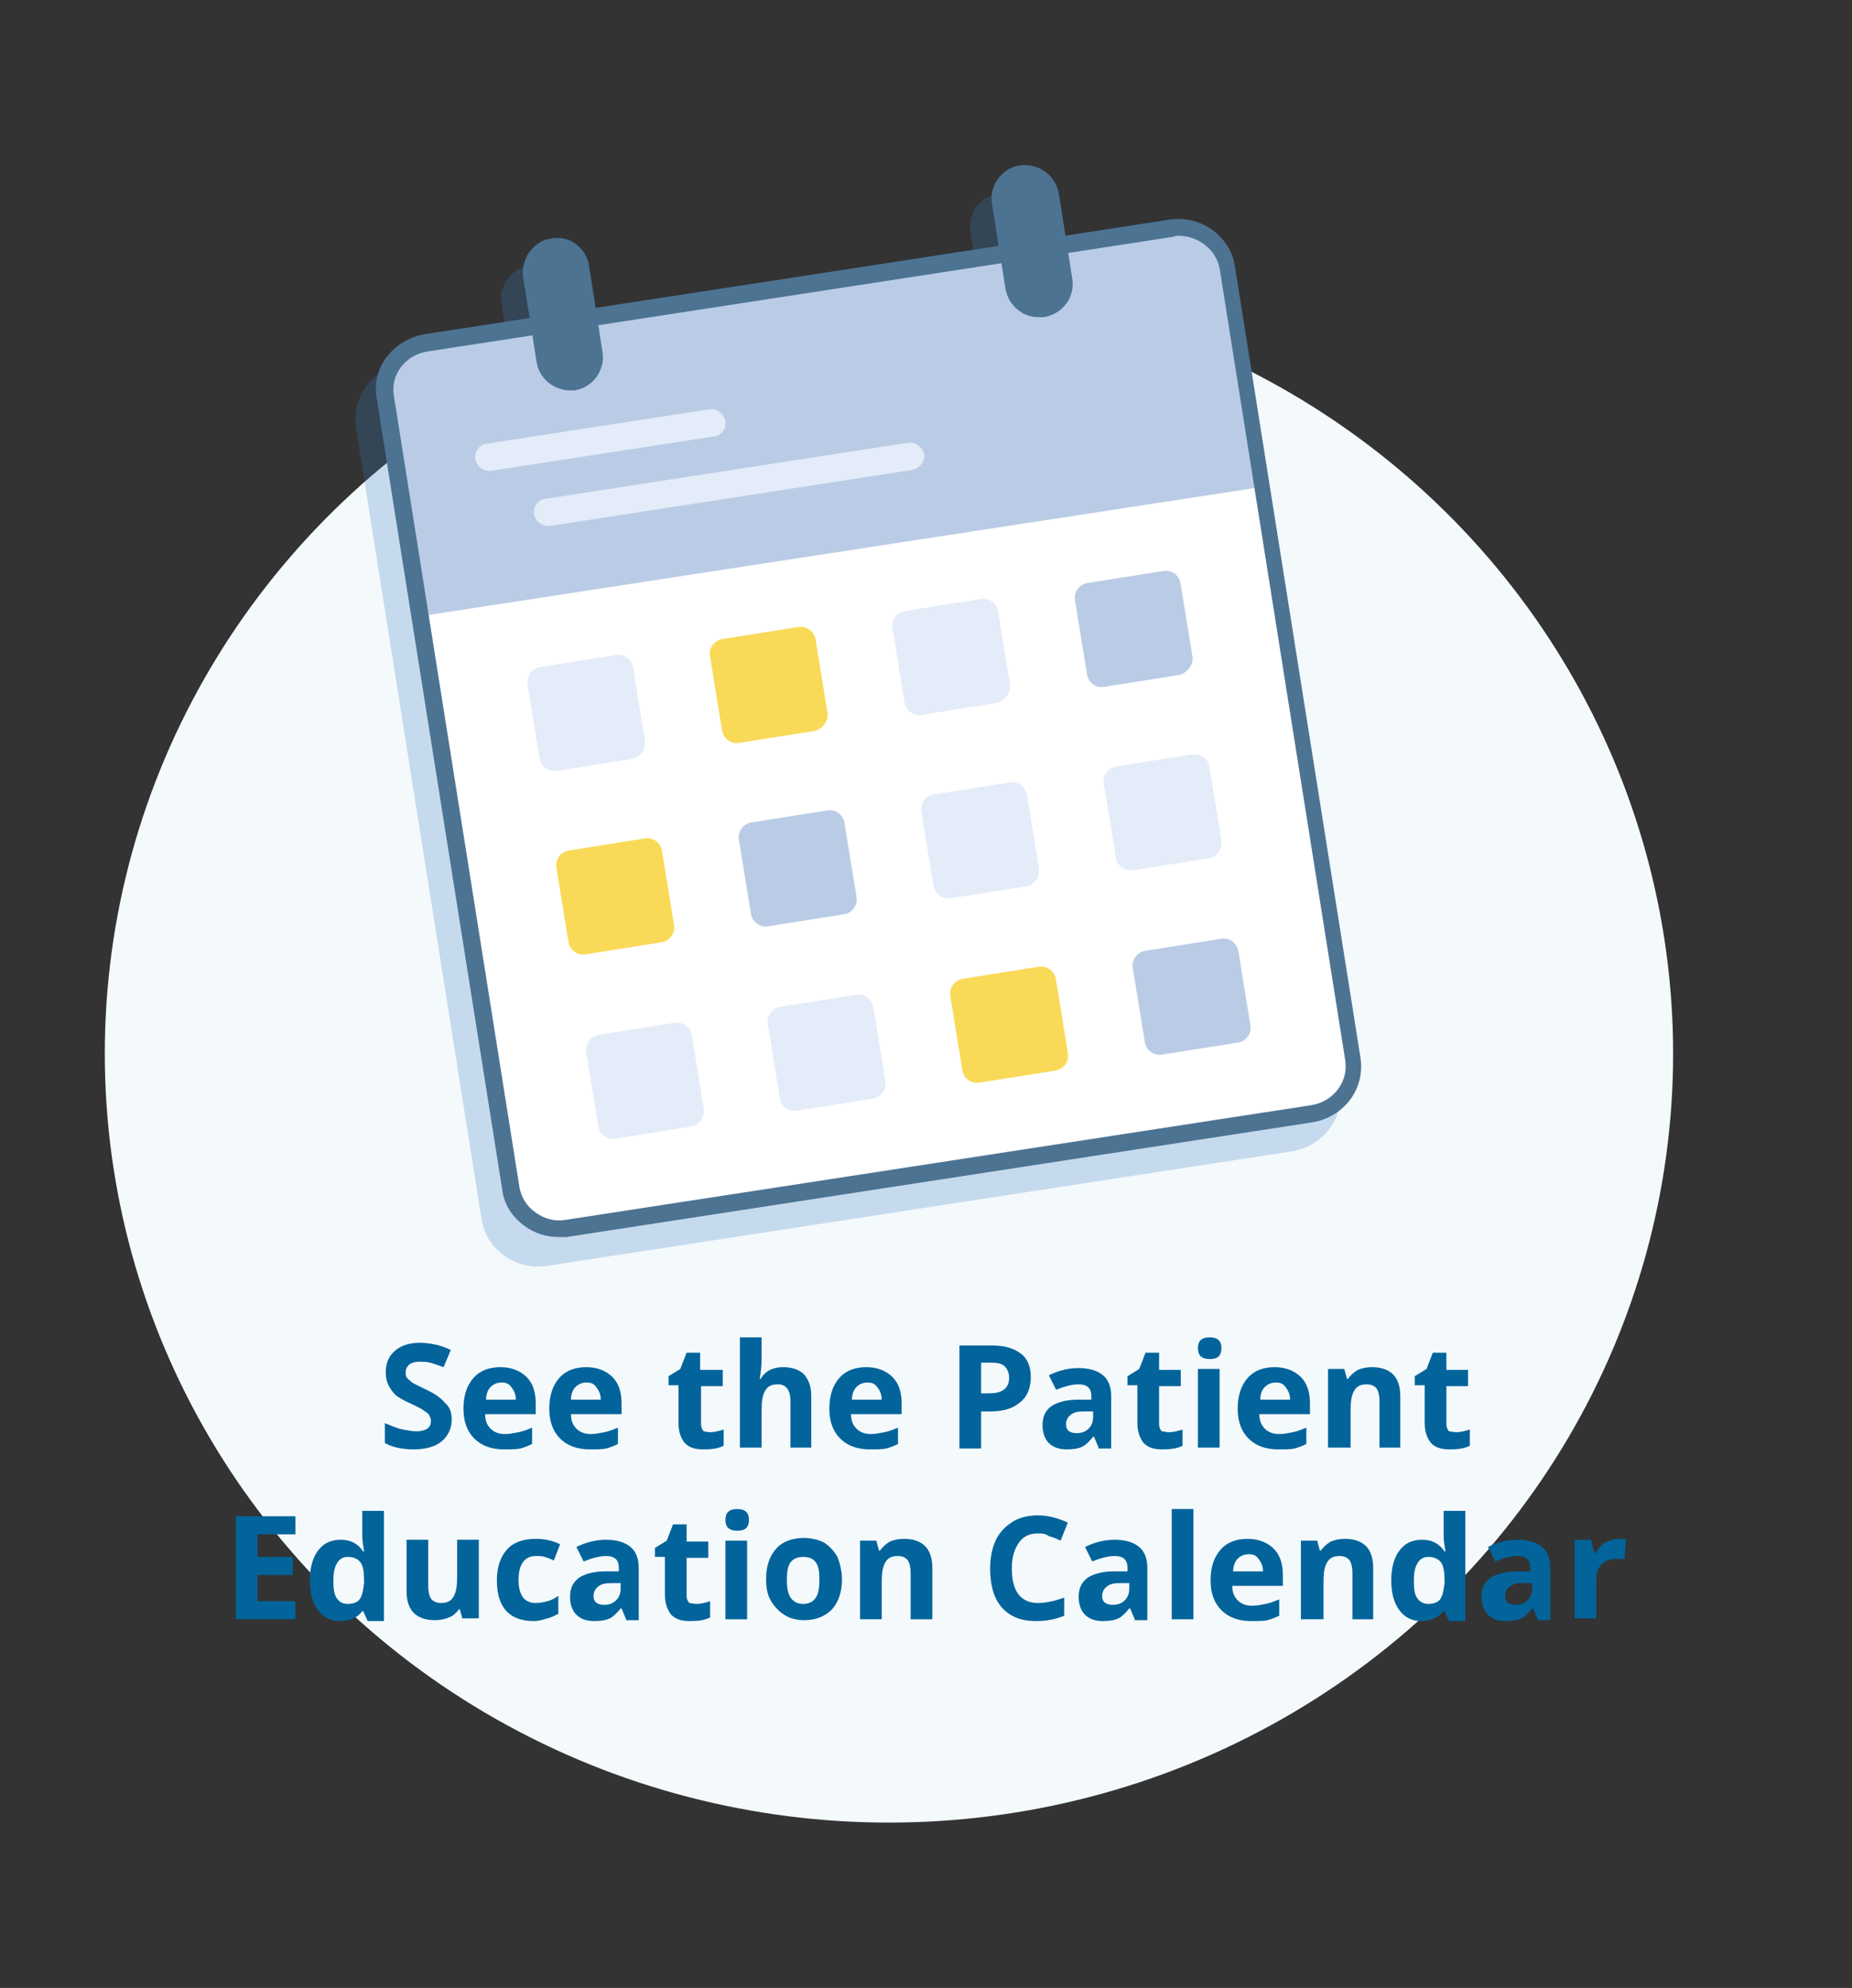 <?xml version="1.0" encoding="utf-8"?>
<!-- Generator: Adobe Illustrator 28.0.0, SVG Export Plug-In . SVG Version: 6.00 Build 0)  -->
<svg version="1.1" id="Layer_1" xmlns="http://www.w3.org/2000/svg" xmlns:xlink="http://www.w3.org/1999/xlink" x="0px" y="0px"
	 viewBox="0 0 205 220" style="enable-background:new 0 0 205 220;" xml:space="preserve">
<rect x="0" y="0" width="205" height="220" fill="#333333" stroke="none"/>
<style type="text/css">
	.st0{fill:#F4F9FC;}
	.st1{opacity:0.25;fill:#3A7EC1;}
	.st2{fill:#FFFFFF;}
	.st3{fill:#BACCE5;}
	.st4{fill:#4D7393;}
	.st5{fill:#E4ECF9;}
	.st6{fill:#F9DA58;}
	.st7{fill:#02649B;}
</style>
<g>
	<g>
		<ellipse class="st0" cx="98.4" cy="116.6" rx="86.8" ry="85.1"/>
		<g>
			<path class="st1" d="M148.3,120.3l-13.9-87.6c-0.5-3.4-3.8-5.7-7.2-5.2l-11.6,1.8l-0.8-4.8c-0.2-1-0.7-1.8-1.5-2.4
				c-0.8-0.6-1.8-0.8-2.8-0.7c-1,0.2-1.8,0.7-2.4,1.5c-0.6,0.8-0.8,1.8-0.7,2.7l0.8,4.8l-44.6,6.8l-0.8-4.8c-0.3-2-2.2-3.4-4.2-3
				c-2,0.3-3.4,2.2-3.1,4.2l0.8,4.8l-11.6,1.8c-3.4,0.5-5.8,3.7-5.3,7.1l13.9,87.6c0.5,3.4,3.8,5.7,7.2,5.2l82.6-12.7
				C146.5,126.8,148.9,123.6,148.3,120.3z"/>
			<path class="st2" d="M135.8,29.7l13.9,87.6c0.5,2.9-1.6,5.6-4.5,6l-82.6,12.7c-2.9,0.4-5.7-1.5-6.1-4.4L42.6,44
				c-0.5-2.9,1.6-5.6,4.5-6l82.6-12.7C132.6,24.8,135.4,26.8,135.8,29.7z"/>
			<path class="st3" d="M135.8,29.7l3.8,24.2L46.5,68.2L42.6,44c-0.5-2.9,1.6-5.6,4.5-6l82.6-12.7C132.6,24.8,135.4,26.8,135.8,29.7
				z"/>
			<g>
				<path class="st4" d="M65.2,29.4c-0.3-2-2.2-3.4-4.2-3c-1,0.1-1.8,0.7-2.4,1.5c-0.6,0.8-0.8,1.8-0.7,2.7l1.5,9.5
					c0.3,1.8,1.9,3.1,3.7,3.1c0.2,0,0.3,0,0.5,0l0,0c2-0.3,3.4-2.2,3.1-4.2L65.2,29.4z"/>
				<path class="st4" d="M118.7,30.9l-1.5-9.5c-0.2-1-0.7-1.8-1.5-2.4c-0.8-0.6-1.8-0.8-2.8-0.7c-2,0.3-3.4,2.2-3.1,4.2l1.5,9.5
					c0.2,1,0.7,1.8,1.5,2.4c0.7,0.5,1.4,0.7,2.2,0.7c0.2,0,0.3,0,0.5,0C117.6,34.8,119,32.9,118.7,30.9z"/>
			</g>
			<path class="st5" d="M78.5,45.3c0.8-0.1,1.6,0.4,1.8,1.3l0,0c0.1,0.8-0.4,1.6-1.3,1.7l-24.6,3.8c-0.8,0.1-1.6-0.4-1.8-1.3v0
				c-0.1-0.8,0.4-1.6,1.3-1.7"/>
			<path class="st5" d="M101,52l-40.1,6.2c-0.8,0.1-1.6-0.4-1.8-1.3l0,0c-0.1-0.8,0.4-1.6,1.3-1.7l40.1-6.2c0.8-0.1,1.6,0.4,1.8,1.3
				l0,0C102.4,51.1,101.8,51.8,101,52z"/>
			<g>
				<path class="st5" d="M69.9,84l-8.2,1.3c-1,0.2-1.9-0.5-2-1.5l-1.3-8c-0.2-1,0.5-1.9,1.5-2l8.2-1.3c1-0.2,1.9,0.5,2,1.5l1.3,8
					C71.5,82.9,70.9,83.8,69.9,84z"/>
				<path class="st6" d="M90.1,80.9l-8.2,1.3c-1,0.2-1.9-0.5-2-1.5l-1.3-8c-0.2-1,0.5-1.9,1.5-2l8.2-1.3c1-0.2,1.9,0.5,2,1.5l1.3,8
					C91.7,79.8,91.1,80.7,90.1,80.9z"/>
				<path class="st5" d="M110.3,77.8l-8.2,1.3c-1,0.2-1.9-0.5-2-1.5l-1.3-8c-0.2-1,0.5-1.9,1.5-2l8.2-1.3c1-0.2,1.9,0.5,2,1.5l1.3,8
					C111.9,76.7,111.2,77.6,110.3,77.8z"/>
				<path class="st3" d="M130.5,74.7l-8.2,1.3c-1,0.2-1.9-0.5-2-1.5l-1.3-8c-0.2-1,0.5-1.9,1.5-2l8.2-1.3c1-0.2,1.9,0.5,2,1.5l1.3,8
					C132.1,73.6,131.4,74.5,130.5,74.7z"/>
			</g>
			<g>
				<path class="st6" d="M73.1,104.3l-8.2,1.3c-1,0.2-1.9-0.5-2-1.5l-1.3-8c-0.2-1,0.5-1.9,1.5-2l8.2-1.3c1-0.2,1.9,0.5,2,1.5l1.3,8
					C74.8,103.3,74.1,104.2,73.1,104.3z"/>
				<path class="st3" d="M93.3,101.2l-8.2,1.3c-1,0.2-1.9-0.5-2-1.5l-1.3-8c-0.2-1,0.5-1.9,1.5-2l8.2-1.3c1-0.2,1.9,0.5,2,1.5l1.3,8
					C95,100.2,94.3,101.1,93.3,101.2z"/>
				<path class="st5" d="M113.5,98.1l-8.2,1.3c-1,0.2-1.9-0.5-2-1.5l-1.3-8c-0.2-1,0.5-1.9,1.5-2l8.2-1.3c1-0.2,1.9,0.5,2,1.5l1.3,8
					C115.1,97.1,114.5,98,113.5,98.1z"/>
				<path class="st5" d="M133.7,95l-8.2,1.3c-1,0.2-1.9-0.5-2-1.5l-1.3-8c-0.2-1,0.5-1.9,1.5-2l8.2-1.3c1-0.2,1.9,0.5,2,1.5l1.3,8
					C135.3,94,134.7,94.9,133.7,95z"/>
			</g>
			<g>
				<path class="st5" d="M76.4,124.7l-8.2,1.3c-1,0.2-1.9-0.5-2-1.5l-1.3-8c-0.2-1,0.5-1.9,1.5-2l8.2-1.3c1-0.2,1.9,0.5,2,1.5l1.3,8
					C78,123.7,77.3,124.6,76.4,124.7z"/>
				<path class="st5" d="M96.5,121.6l-8.2,1.3c-1,0.2-1.9-0.5-2-1.5l-1.3-8c-0.2-1,0.5-1.9,1.5-2l8.2-1.3c1-0.2,1.9,0.5,2,1.5l1.3,8
					C98.2,120.6,97.5,121.5,96.5,121.6z"/>
				<path class="st6" d="M116.7,118.5l-8.2,1.3c-1,0.2-1.9-0.5-2-1.5l-1.3-8c-0.2-1,0.5-1.9,1.5-2l8.2-1.3c1-0.2,1.9,0.5,2,1.5
					l1.3,8C118.4,117.5,117.7,118.4,116.7,118.5z"/>
				<path class="st3" d="M136.9,115.4l-8.2,1.3c-1,0.2-1.9-0.5-2-1.5l-1.3-8c-0.2-1,0.5-1.9,1.5-2l8.2-1.3c1-0.2,1.9,0.5,2,1.5
					l1.3,8C138.6,114.4,137.9,115.3,136.9,115.4z"/>
			</g>
			<path class="st4" d="M61.9,136.9c-1.4,0-2.7-0.4-3.8-1.2c-1.4-1-2.3-2.4-2.5-4L41.7,44.1c-0.3-1.6,0.1-3.3,1.1-4.6
				c1-1.3,2.5-2.2,4.1-2.5l82.6-12.7c3.4-0.5,6.7,1.8,7.2,5.2l0,0l13.9,87.6c0.5,3.4-1.8,6.5-5.3,7.1l-82.6,12.7
				C62.5,136.9,62.2,136.9,61.9,136.9z M130.5,26.1c-0.2,0-0.4,0-0.6,0.1L47.3,38.9c-1.2,0.2-2.2,0.8-2.9,1.7
				c-0.7,0.9-1,2.1-0.8,3.2l13.9,87.6c0.2,1.1,0.8,2.1,1.8,2.8c1,0.7,2.1,1,3.3,0.8l82.6-12.7c2.4-0.4,4.1-2.6,3.7-5l-13.9-87.6
				C134.6,27.6,132.6,26.1,130.5,26.1z"/>
		</g>
	</g>
	<g>
		<g>
			<path class="st7" d="M50,157.1c0,1-0.4,1.8-1.1,2.4s-1.8,0.9-3.1,0.9c-1.2,0-2.3-0.2-3.2-0.7v-2.2c0.8,0.3,1.4,0.6,2,0.7
				s1,0.2,1.5,0.2c0.5,0,0.9-0.1,1.2-0.3s0.4-0.5,0.4-0.9c0-0.2-0.1-0.4-0.2-0.6c-0.1-0.2-0.3-0.3-0.6-0.5c-0.2-0.2-0.7-0.4-1.5-0.8
				c-0.7-0.3-1.2-0.6-1.6-0.9c-0.3-0.3-0.6-0.7-0.8-1.1c-0.2-0.4-0.3-0.9-0.3-1.4c0-1,0.3-1.8,1-2.4s1.6-0.9,2.8-0.9
				c0.6,0,1.2,0.1,1.7,0.2s1.1,0.3,1.7,0.6l-0.8,1.9c-0.6-0.2-1.1-0.4-1.5-0.5c-0.4-0.1-0.8-0.1-1.2-0.1c-0.5,0-0.8,0.1-1.1,0.3
				c-0.2,0.2-0.4,0.5-0.4,0.8c0,0.2,0,0.4,0.1,0.6c0.1,0.2,0.3,0.3,0.5,0.5s0.7,0.4,1.5,0.8c1.1,0.5,1.8,1,2.2,1.5
				C49.8,155.7,50,156.3,50,157.1z"/>
			<path class="st7" d="M55.8,160.4c-1.4,0-2.5-0.4-3.3-1.2c-0.8-0.8-1.2-1.9-1.2-3.3c0-1.5,0.4-2.6,1.1-3.4c0.7-0.8,1.7-1.2,3-1.2
				c1.2,0,2.2,0.4,2.9,1.1s1,1.7,1,2.9v1.2h-5.6c0,0.7,0.2,1.2,0.6,1.6c0.4,0.4,0.9,0.6,1.6,0.6c0.5,0,1-0.1,1.5-0.2s1-0.3,1.5-0.5
				v1.8c-0.4,0.2-0.9,0.4-1.3,0.5S56.5,160.4,55.8,160.4z M55.5,153c-0.5,0-0.9,0.2-1.2,0.5s-0.5,0.8-0.5,1.4h3.3
				c0-0.6-0.2-1-0.5-1.4S56,153,55.5,153z"/>
			<path class="st7" d="M65.3,160.4c-1.4,0-2.5-0.4-3.3-1.2c-0.8-0.8-1.2-1.9-1.2-3.3c0-1.5,0.4-2.6,1.1-3.4c0.7-0.8,1.7-1.2,3-1.2
				c1.2,0,2.2,0.4,2.9,1.1s1,1.7,1,2.9v1.2h-5.6c0,0.7,0.2,1.2,0.6,1.6c0.4,0.4,0.9,0.6,1.6,0.6c0.5,0,1-0.1,1.5-0.2s1-0.3,1.5-0.5
				v1.8c-0.4,0.2-0.9,0.4-1.3,0.5S66,160.4,65.3,160.4z M64.9,153c-0.5,0-0.9,0.2-1.2,0.5s-0.5,0.8-0.5,1.4h3.3c0-0.6-0.2-1-0.5-1.4
				S65.4,153,64.9,153z"/>
			<path class="st7" d="M78.6,158.5c0.4,0,0.9-0.1,1.5-0.3v1.8c-0.6,0.3-1.3,0.4-2.2,0.4c-1,0-1.6-0.2-2.1-0.7
				c-0.4-0.5-0.7-1.2-0.7-2.2v-4.2H74v-1l1.3-0.8l0.7-1.8h1.5v1.9H80v1.8h-2.4v4.2c0,0.3,0.1,0.6,0.3,0.8
				C78,158.4,78.3,158.5,78.6,158.5z"/>
			<path class="st7" d="M89.9,160.2h-2.4v-5.1c0-1.3-0.5-1.9-1.4-1.9c-0.7,0-1.1,0.2-1.4,0.7s-0.4,1.2-0.4,2.2v4.1h-2.4v-12.2h2.4
				v2.5c0,0.2,0,0.6-0.1,1.4l-0.1,0.7h0.1c0.5-0.9,1.4-1.3,2.5-1.3c1,0,1.8,0.3,2.3,0.8c0.5,0.6,0.8,1.3,0.8,2.4V160.2z"/>
			<path class="st7" d="M96.3,160.4c-1.4,0-2.5-0.4-3.3-1.2c-0.8-0.8-1.2-1.9-1.2-3.3c0-1.5,0.4-2.6,1.1-3.4c0.7-0.8,1.7-1.2,3-1.2
				c1.2,0,2.2,0.4,2.9,1.1s1,1.7,1,2.9v1.2h-5.6c0,0.7,0.2,1.2,0.6,1.6c0.4,0.4,0.9,0.6,1.6,0.6c0.5,0,1-0.1,1.5-0.2s1-0.3,1.5-0.5
				v1.8c-0.4,0.2-0.9,0.4-1.3,0.5S97,160.4,96.3,160.4z M96,153c-0.5,0-0.9,0.2-1.2,0.5s-0.5,0.8-0.5,1.4h3.3c0-0.6-0.2-1-0.5-1.4
				S96.5,153,96,153z"/>
			<path class="st7" d="M114.1,152.4c0,1.2-0.4,2.2-1.2,2.8c-0.8,0.7-1.9,1-3.3,1h-1v4.1h-2.4v-11.4h3.6c1.4,0,2.4,0.3,3.2,0.9
				C113.7,150.3,114.1,151.2,114.1,152.4z M108.6,154.2h0.8c0.7,0,1.3-0.1,1.7-0.4c0.4-0.3,0.6-0.7,0.6-1.3c0-0.6-0.2-1-0.5-1.3
				c-0.3-0.3-0.8-0.4-1.5-0.4h-1.1V154.2z"/>
			<path class="st7" d="M121.6,160.2l-0.5-1.2h-0.1c-0.4,0.5-0.8,0.9-1.2,1.1s-1,0.3-1.7,0.3c-0.8,0-1.5-0.2-2-0.7
				c-0.5-0.5-0.7-1.2-0.7-2c0-0.9,0.3-1.6,1-2.1c0.6-0.4,1.6-0.7,2.9-0.7l1.5,0v-0.4c0-0.9-0.5-1.3-1.4-1.3c-0.7,0-1.5,0.2-2.5,0.6
				l-0.8-1.6c1-0.5,2.1-0.8,3.3-0.8c1.2,0,2.1,0.3,2.7,0.8c0.6,0.5,0.9,1.3,0.9,2.3v5.8H121.6z M120.9,156.2l-0.9,0
				c-0.7,0-1.2,0.1-1.5,0.4c-0.3,0.2-0.5,0.6-0.5,1c0,0.7,0.4,1,1.2,1c0.6,0,1-0.2,1.3-0.5c0.3-0.3,0.5-0.7,0.5-1.3V156.2z"/>
			<path class="st7" d="M129.4,158.5c0.4,0,0.9-0.1,1.5-0.3v1.8c-0.6,0.3-1.3,0.4-2.2,0.4c-1,0-1.6-0.2-2.1-0.7
				c-0.4-0.5-0.7-1.2-0.7-2.2v-4.2h-1.1v-1l1.3-0.8l0.7-1.8h1.5v1.9h2.4v1.8h-2.4v4.2c0,0.3,0.1,0.6,0.3,0.8
				C128.8,158.4,129.1,158.5,129.4,158.5z"/>
			<path class="st7" d="M132.6,149.2c0-0.8,0.4-1.2,1.3-1.2s1.3,0.4,1.3,1.2c0,0.4-0.1,0.7-0.3,0.9c-0.2,0.2-0.5,0.3-1,0.3
				C133,150.4,132.6,150,132.6,149.2z M135,160.2h-2.4v-8.7h2.4V160.2z"/>
			<path class="st7" d="M141.5,160.4c-1.4,0-2.5-0.4-3.3-1.2c-0.8-0.8-1.2-1.9-1.2-3.3c0-1.5,0.4-2.6,1.1-3.4c0.7-0.8,1.7-1.2,3-1.2
				c1.2,0,2.2,0.4,2.9,1.1s1,1.7,1,2.9v1.2h-5.6c0,0.7,0.2,1.2,0.6,1.6c0.4,0.4,0.9,0.6,1.6,0.6c0.5,0,1-0.1,1.5-0.2s1-0.3,1.5-0.5
				v1.8c-0.4,0.2-0.9,0.4-1.3,0.5S142.2,160.4,141.5,160.4z M141.2,153c-0.5,0-0.9,0.2-1.2,0.5s-0.5,0.8-0.5,1.4h3.3
				c0-0.6-0.2-1-0.5-1.4S141.7,153,141.2,153z"/>
			<path class="st7" d="M155.1,160.2h-2.4v-5.1c0-0.6-0.1-1.1-0.3-1.4c-0.2-0.3-0.6-0.5-1.1-0.5c-0.7,0-1.1,0.2-1.4,0.7
				s-0.4,1.2-0.4,2.2v4.1H147v-8.7h1.8l0.3,1.1h0.1c0.3-0.4,0.6-0.7,1.1-1c0.5-0.2,1-0.3,1.6-0.3c1,0,1.8,0.3,2.3,0.8
				c0.5,0.5,0.8,1.3,0.8,2.4V160.2z"/>
			<path class="st7" d="M161.2,158.5c0.4,0,0.9-0.1,1.5-0.3v1.8c-0.6,0.3-1.3,0.4-2.2,0.4c-1,0-1.6-0.2-2.1-0.7
				c-0.4-0.5-0.7-1.2-0.7-2.2v-4.2h-1.1v-1l1.3-0.8l0.7-1.8h1.5v1.9h2.4v1.8h-2.4v4.2c0,0.3,0.1,0.6,0.3,0.8
				C160.6,158.4,160.9,158.5,161.2,158.5z"/>
			<path class="st7" d="M32.7,179.2h-6.6v-11.4h6.6v2h-4.2v2.5h3.9v2h-3.9v2.9h4.2V179.2z"/>
			<path class="st7" d="M37.6,179.4c-1,0-1.8-0.4-2.4-1.2s-0.9-1.9-0.9-3.3c0-1.4,0.3-2.5,0.9-3.3c0.6-0.8,1.4-1.2,2.5-1.2
				c1.1,0,1.9,0.4,2.5,1.3h0.1c-0.1-0.7-0.2-1.2-0.2-1.7v-2.8h2.4v12.2h-1.8l-0.5-1.1h-0.1C39.6,179,38.8,179.4,37.6,179.4z
				 M38.5,177.5c0.6,0,1.1-0.2,1.3-0.5c0.3-0.4,0.4-1,0.5-1.8v-0.3c0-0.9-0.1-1.6-0.4-2s-0.8-0.6-1.4-0.6c-0.5,0-0.9,0.2-1.2,0.7
				c-0.3,0.5-0.4,1.1-0.4,2s0.1,1.5,0.4,1.9S37.9,177.5,38.5,177.5z"/>
			<path class="st7" d="M51.2,179.2l-0.3-1.1h-0.1c-0.3,0.4-0.6,0.7-1.1,0.9c-0.5,0.2-1,0.3-1.6,0.3c-1,0-1.8-0.3-2.3-0.8
				c-0.5-0.5-0.8-1.3-0.8-2.4v-5.7h2.4v5.1c0,0.6,0.1,1.1,0.3,1.4c0.2,0.3,0.6,0.5,1.1,0.5c0.7,0,1.1-0.2,1.4-0.7s0.4-1.2,0.4-2.2
				v-4.1H53v8.7H51.2z"/>
			<path class="st7" d="M59.1,179.4c-2.7,0-4.1-1.5-4.1-4.5c0-1.5,0.4-2.6,1.1-3.4c0.7-0.8,1.8-1.2,3.2-1.2c1,0,1.9,0.2,2.7,0.6
				l-0.7,1.8c-0.4-0.2-0.7-0.3-1-0.4c-0.3-0.1-0.6-0.1-1-0.1c-1.2,0-1.9,0.9-1.9,2.6c0,1.7,0.6,2.6,1.9,2.6c0.5,0,0.9-0.1,1.3-0.2
				c0.4-0.1,0.8-0.3,1.2-0.6v2c-0.4,0.2-0.8,0.4-1.2,0.5S59.7,179.4,59.1,179.4z"/>
			<path class="st7" d="M69.3,179.2l-0.5-1.2h-0.1c-0.4,0.5-0.8,0.9-1.2,1.1s-1,0.3-1.7,0.3c-0.8,0-1.5-0.2-2-0.7
				c-0.5-0.5-0.7-1.2-0.7-2c0-0.9,0.3-1.6,1-2.1c0.6-0.4,1.6-0.7,2.9-0.7l1.5,0v-0.4c0-0.9-0.5-1.3-1.4-1.3c-0.7,0-1.5,0.2-2.5,0.6
				l-0.8-1.6c1-0.5,2.1-0.8,3.3-0.8c1.2,0,2.1,0.3,2.7,0.8c0.6,0.5,0.9,1.3,0.9,2.3v5.8H69.3z M68.6,175.2l-0.9,0
				c-0.7,0-1.2,0.1-1.5,0.4c-0.3,0.2-0.5,0.6-0.5,1c0,0.7,0.4,1,1.2,1c0.6,0,1-0.2,1.3-0.5c0.3-0.3,0.5-0.7,0.5-1.3V175.2z"/>
			<path class="st7" d="M77.1,177.5c0.4,0,0.9-0.1,1.5-0.3v1.8c-0.6,0.3-1.3,0.4-2.2,0.4c-1,0-1.6-0.2-2.1-0.7
				c-0.4-0.5-0.7-1.2-0.7-2.2v-4.2h-1.1v-1l1.3-0.8l0.7-1.8h1.5v1.9h2.4v1.8h-2.4v4.2c0,0.3,0.1,0.6,0.3,0.8
				C76.5,177.4,76.8,177.5,77.1,177.5z"/>
			<path class="st7" d="M80.3,168.2c0-0.8,0.4-1.2,1.3-1.2s1.3,0.4,1.3,1.2c0,0.4-0.1,0.7-0.3,0.9c-0.2,0.2-0.5,0.3-1,0.3
				C80.7,169.4,80.3,169,80.3,168.2z M82.7,179.2h-2.4v-8.7h2.4V179.2z"/>
			<path class="st7" d="M93.2,174.8c0,1.4-0.4,2.5-1.1,3.3c-0.8,0.8-1.8,1.2-3.1,1.2c-0.8,0-1.6-0.2-2.2-0.6s-1.1-0.9-1.5-1.6
				s-0.5-1.5-0.5-2.4c0-1.4,0.4-2.5,1.1-3.3c0.7-0.8,1.8-1.2,3.1-1.2c0.8,0,1.6,0.2,2.2,0.5c0.6,0.4,1.1,0.9,1.5,1.6
				C93,173.1,93.2,173.9,93.2,174.8z M87.1,174.8c0,0.9,0.1,1.5,0.4,2c0.3,0.4,0.7,0.7,1.4,0.7c0.6,0,1.1-0.2,1.4-0.7
				c0.3-0.4,0.4-1.1,0.4-2c0-0.9-0.1-1.5-0.4-1.9c-0.3-0.4-0.7-0.6-1.4-0.6c-0.6,0-1.1,0.2-1.4,0.6S87.1,174,87.1,174.8z"/>
			<path class="st7" d="M103.2,179.2h-2.4v-5.1c0-0.6-0.1-1.1-0.3-1.4c-0.2-0.3-0.6-0.5-1.1-0.5c-0.7,0-1.1,0.2-1.4,0.7
				s-0.4,1.2-0.4,2.2v4.1h-2.4v-8.7H97l0.3,1.1h0.1c0.3-0.4,0.6-0.7,1.1-1c0.5-0.2,1-0.3,1.6-0.3c1,0,1.8,0.3,2.3,0.8
				c0.5,0.5,0.8,1.3,0.8,2.4V179.2z"/>
			<path class="st7" d="M114.9,169.7c-0.9,0-1.6,0.3-2.1,1c-0.5,0.7-0.8,1.6-0.8,2.9c0,2.5,1,3.8,2.9,3.8c0.8,0,1.8-0.2,2.9-0.6v2
				c-0.9,0.4-2,0.6-3.1,0.6c-1.7,0-2.9-0.5-3.8-1.5s-1.3-2.5-1.3-4.3c0-1.2,0.2-2.2,0.6-3.1c0.4-0.9,1.1-1.6,1.9-2.1
				s1.8-0.7,2.8-0.7c1.1,0,2.2,0.3,3.3,0.8l-0.8,2c-0.4-0.2-0.9-0.4-1.3-0.5C115.7,169.7,115.3,169.7,114.9,169.7z"/>
			<path class="st7" d="M125.6,179.2l-0.5-1.2H125c-0.4,0.5-0.8,0.9-1.2,1.1s-1,0.3-1.7,0.3c-0.8,0-1.5-0.2-2-0.7
				c-0.5-0.5-0.7-1.2-0.7-2c0-0.9,0.3-1.6,1-2.1c0.6-0.4,1.6-0.7,2.9-0.7l1.5,0v-0.4c0-0.9-0.5-1.3-1.4-1.3c-0.7,0-1.5,0.2-2.5,0.6
				l-0.8-1.6c1-0.5,2.1-0.8,3.3-0.8c1.2,0,2.1,0.3,2.7,0.8c0.6,0.5,0.9,1.3,0.9,2.3v5.8H125.6z M124.9,175.2l-0.9,0
				c-0.7,0-1.2,0.1-1.5,0.4c-0.3,0.2-0.5,0.6-0.5,1c0,0.7,0.4,1,1.2,1c0.6,0,1-0.2,1.3-0.5c0.3-0.3,0.5-0.7,0.5-1.3V175.2z"/>
			<path class="st7" d="M132.1,179.2h-2.4v-12.2h2.4V179.2z"/>
			<path class="st7" d="M138.5,179.4c-1.4,0-2.5-0.4-3.3-1.2c-0.8-0.8-1.2-1.9-1.2-3.3c0-1.5,0.4-2.6,1.1-3.4c0.7-0.8,1.7-1.2,3-1.2
				c1.2,0,2.2,0.4,2.9,1.1s1,1.7,1,2.9v1.2h-5.6c0,0.7,0.2,1.2,0.6,1.6c0.4,0.4,0.9,0.6,1.6,0.6c0.5,0,1-0.1,1.5-0.2s1-0.3,1.5-0.5
				v1.8c-0.4,0.2-0.9,0.4-1.3,0.5S139.2,179.4,138.5,179.4z M138.2,172c-0.5,0-0.9,0.2-1.2,0.5s-0.5,0.8-0.5,1.4h3.3
				c0-0.6-0.2-1-0.5-1.4S138.7,172,138.2,172z"/>
			<path class="st7" d="M152.1,179.2h-2.4v-5.1c0-0.6-0.1-1.1-0.3-1.4c-0.2-0.3-0.6-0.5-1.1-0.5c-0.7,0-1.1,0.2-1.4,0.7
				s-0.4,1.2-0.4,2.2v4.1H144v-8.7h1.8l0.3,1.1h0.1c0.3-0.4,0.6-0.7,1.1-1c0.5-0.2,1-0.3,1.6-0.3c1,0,1.8,0.3,2.3,0.8
				c0.5,0.5,0.8,1.3,0.8,2.4V179.2z"/>
			<path class="st7" d="M157.3,179.4c-1,0-1.8-0.4-2.4-1.2s-0.9-1.9-0.9-3.3c0-1.4,0.3-2.5,0.9-3.3c0.6-0.8,1.4-1.2,2.5-1.2
				c1.1,0,1.9,0.4,2.5,1.3h0.1c-0.1-0.7-0.2-1.2-0.2-1.7v-2.8h2.4v12.2h-1.8l-0.5-1.1h-0.1C159.2,179,158.4,179.4,157.3,179.4z
				 M158.1,177.5c0.6,0,1.1-0.2,1.3-0.5c0.3-0.4,0.4-1,0.5-1.8v-0.3c0-0.9-0.1-1.6-0.4-2s-0.8-0.6-1.4-0.6c-0.5,0-0.9,0.2-1.2,0.7
				c-0.3,0.5-0.4,1.1-0.4,2s0.1,1.5,0.4,1.9S157.6,177.5,158.1,177.5z"/>
			<path class="st7" d="M170.2,179.2l-0.5-1.2h-0.1c-0.4,0.5-0.8,0.9-1.2,1.1s-1,0.3-1.7,0.3c-0.8,0-1.5-0.2-2-0.7
				c-0.5-0.5-0.7-1.2-0.7-2c0-0.9,0.3-1.6,1-2.1c0.6-0.4,1.6-0.7,2.9-0.7l1.5,0v-0.4c0-0.9-0.5-1.3-1.4-1.3c-0.7,0-1.5,0.2-2.5,0.6
				l-0.8-1.6c1-0.5,2.1-0.8,3.3-0.8c1.2,0,2.1,0.3,2.7,0.8c0.6,0.5,0.9,1.3,0.9,2.3v5.8H170.2z M169.5,175.2l-0.9,0
				c-0.7,0-1.2,0.1-1.5,0.4c-0.3,0.2-0.5,0.6-0.5,1c0,0.7,0.4,1,1.2,1c0.6,0,1-0.2,1.3-0.5c0.3-0.3,0.5-0.7,0.5-1.3V175.2z"/>
			<path class="st7" d="M179.2,170.3c0.3,0,0.6,0,0.8,0.1l-0.2,2.2c-0.2-0.1-0.4-0.1-0.7-0.1c-0.8,0-1.4,0.2-1.8,0.6
				s-0.6,0.9-0.6,1.6v4.4h-2.4v-8.7h1.8l0.4,1.5h0.1c0.3-0.5,0.6-0.9,1.1-1.2C178.1,170.5,178.6,170.3,179.2,170.3z"/>
		</g>
	</g>
</g>
</svg>
